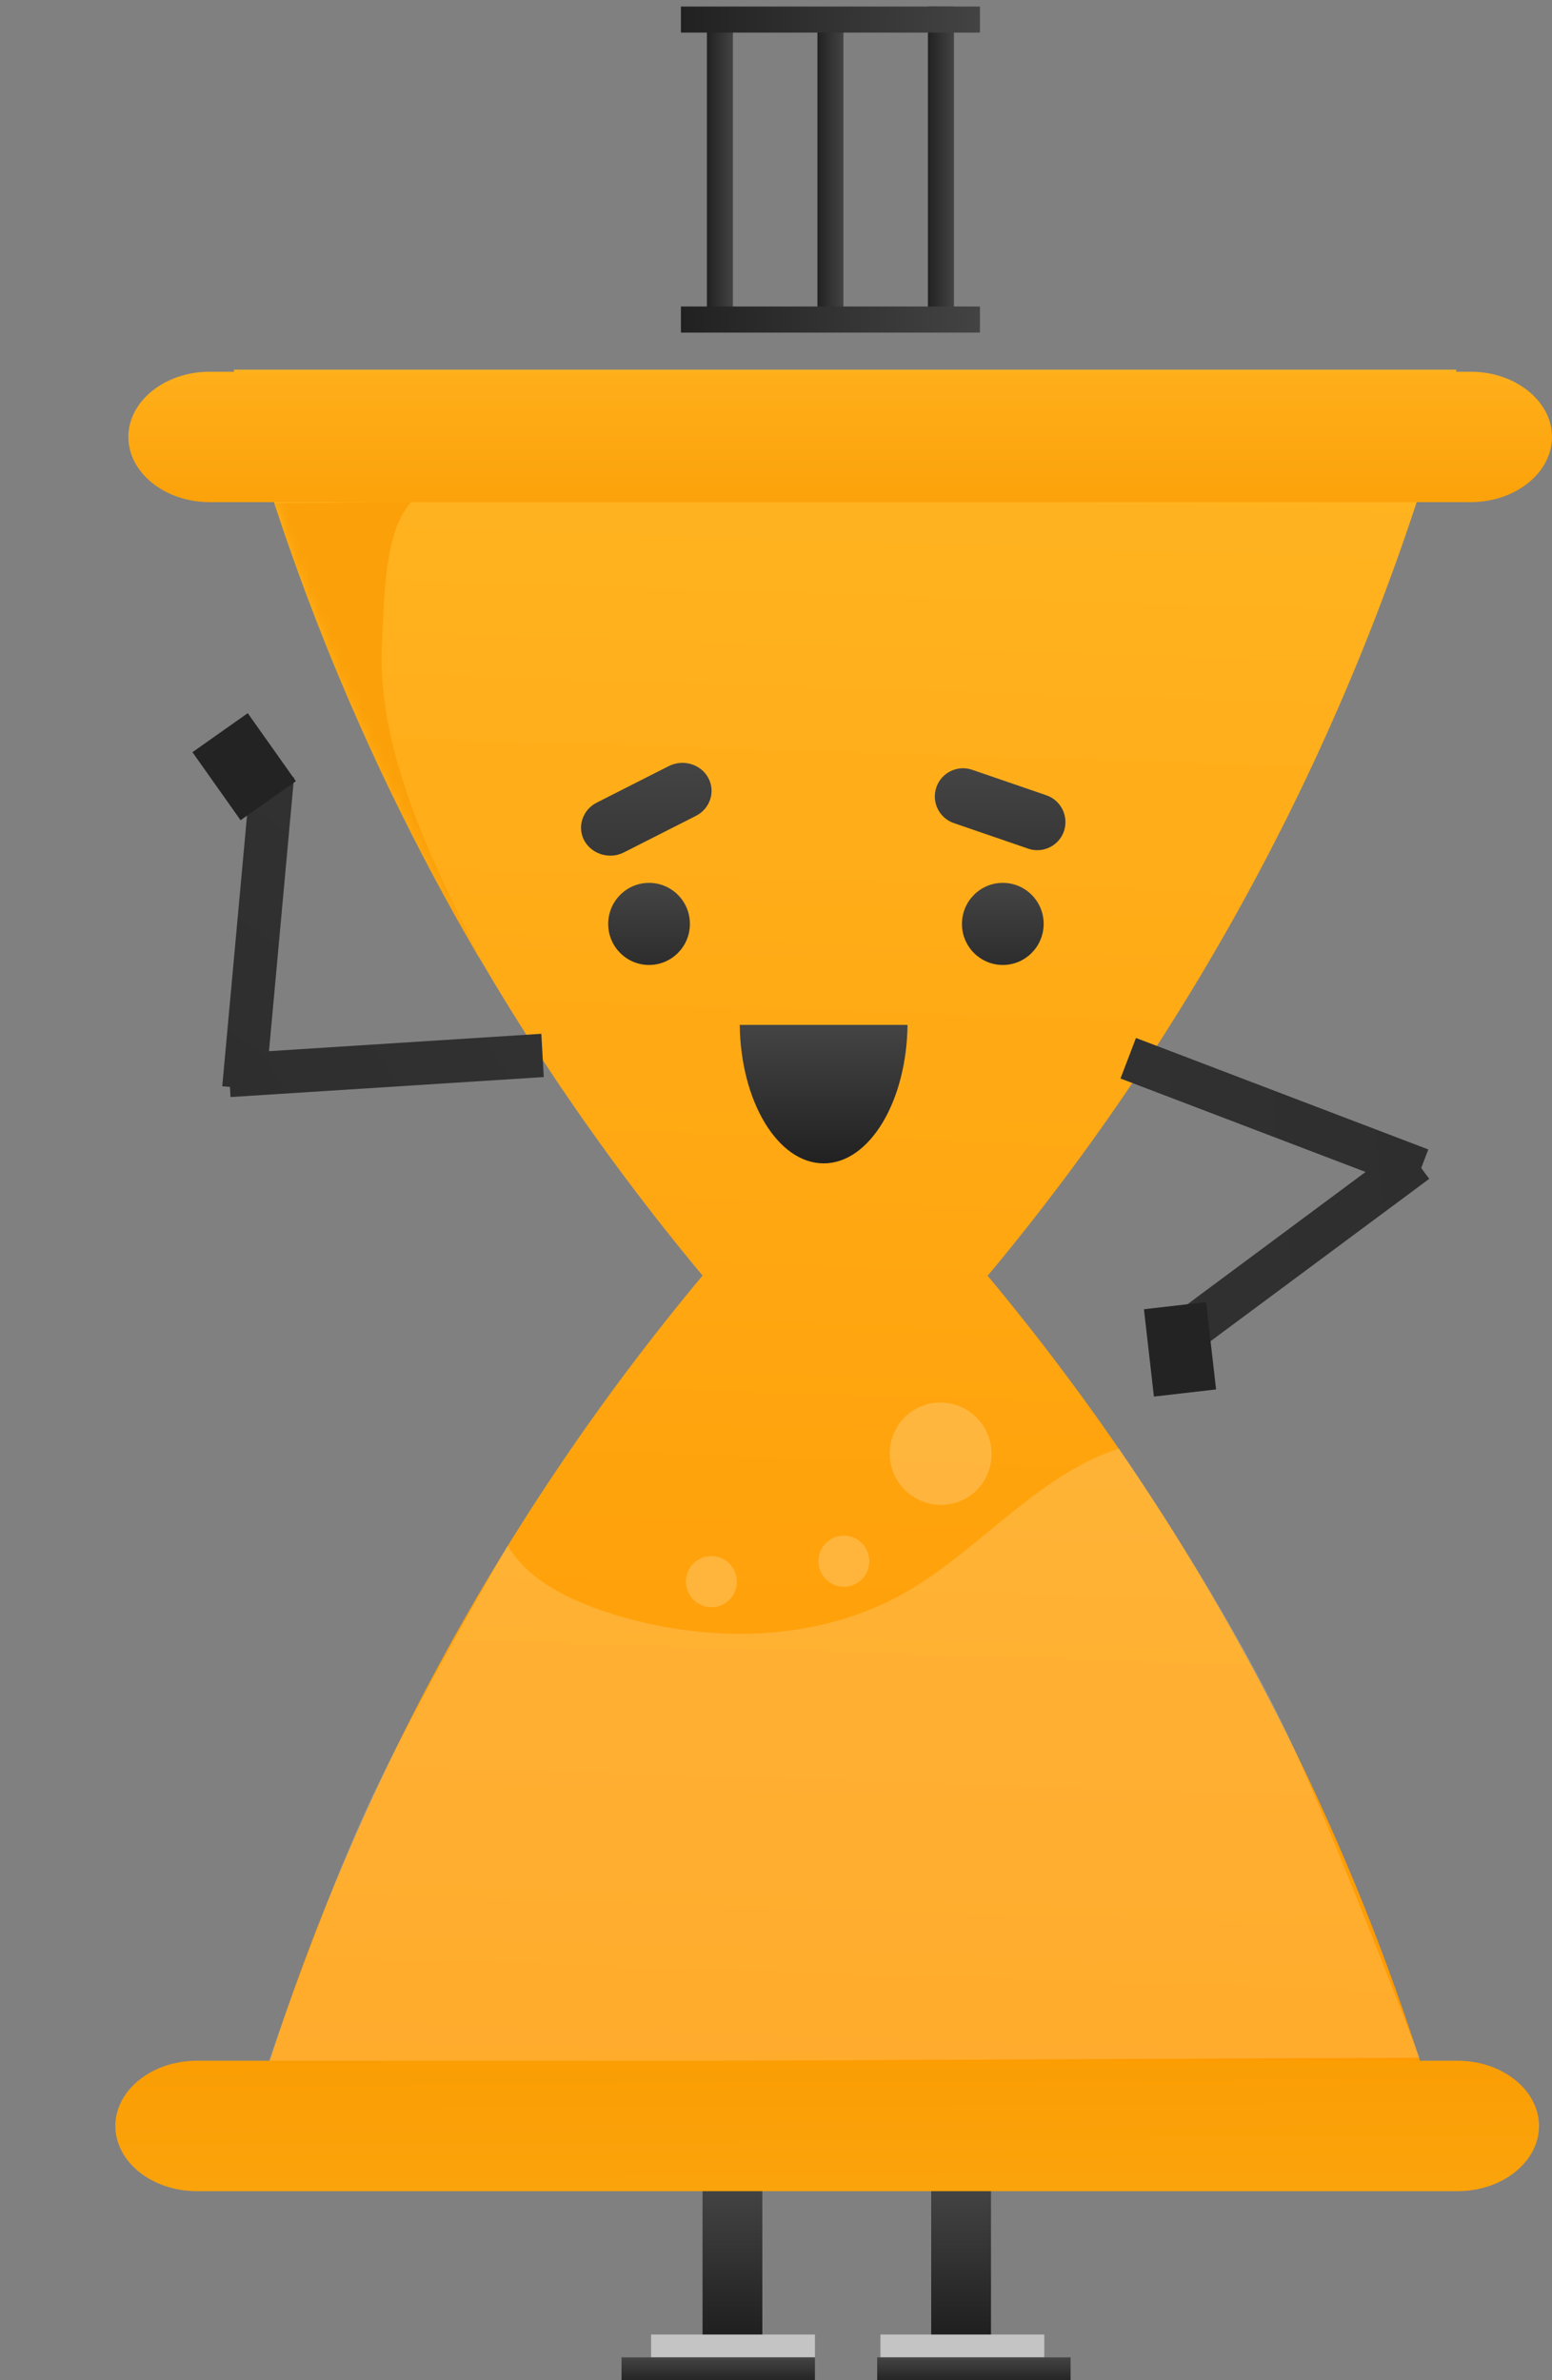 <?xml version="1.0" encoding="UTF-8"?> <svg xmlns="http://www.w3.org/2000/svg" width="148" height="227" viewBox="0 0 148 227" fill="none"><rect x="0" y="0" width="148" height="227" fill="#808080" stroke="none"/> <g clip-path="url(#clip0)"> <path d="M23.583 203.54L22.281 208.06H138.896L136.924 201.421C128.218 172.151 113.654 145.02 94.182 121.667C114.139 97.748 128.947 69.864 137.594 39.775L138.896 35.254H22.281L24.254 41.893C32.959 71.163 47.524 98.294 66.996 121.647C47.038 145.567 32.231 173.45 23.583 203.54Z" fill="url(#paint0_linear)"></path> <mask id="mask0" style="mask-type:alpha" maskUnits="userSpaceOnUse" x="22" y="35" width="117" height="174"> <path d="M23.583 203.54L22.281 208.06H138.896L136.924 201.421C128.218 172.151 113.654 145.02 94.182 121.667C114.139 97.748 128.947 69.864 137.594 39.775L138.896 35.254H22.281L24.254 41.893C32.959 71.163 47.524 98.294 66.996 121.647C47.038 145.567 32.231 173.45 23.583 203.54Z" fill="url(#paint1_linear)"></path> </mask> <g mask="url(#mask0)"> <path opacity="0.2" d="M85.084 140.122C84.254 137.555 85.646 134.809 88.197 133.987C90.748 133.165 93.49 134.583 94.32 137.15C95.151 139.717 93.759 142.463 91.208 143.285C88.657 144.101 85.915 142.69 85.084 140.122Z" fill="white"></path> <path d="M39.206 47.888C36.72 50.705 36.677 56.122 36.416 61.57C35.832 73.793 44.183 87.367 45.739 91.478C42.051 85.178 38.257 78.007 34.655 69.978C31.147 62.167 28.357 54.766 26.138 47.975C35.046 47.95 30.292 47.919 39.206 47.888Z" fill="#FBA008"></path> </g> <path d="M51.855 102.716L51.622 98.59L21.75 100.496L21.983 104.622L51.855 102.716Z" fill="url(#paint2_linear)"></path> <path d="M25.313 103.937L21.194 103.596L23.921 73.794L28.04 74.135L25.313 103.937Z" fill="url(#paint3_linear)"></path> <path d="M28.216 74.499L22.942 78.221L18.352 71.734L23.626 68.012L28.216 74.499Z" fill="#232323"></path> <path d="M108.328 98.987L106.851 102.853L134.727 113.485L136.204 109.619L108.328 98.987Z" fill="url(#paint4_linear)"></path> <path d="M133.824 109.092L136.292 112.421L112.312 130.229L109.844 126.9L133.824 109.092Z" fill="url(#paint5_linear)"></path> <path d="M109.087 124.859L115.014 124.176L115.966 132.504L110.039 133.187L109.087 124.859Z" fill="#232323"></path> <path d="M88.799 208.528H94.502V223.124H88.799V208.528Z" fill="url(#paint6_linear)"></path> <path d="M83.96 222.636H99.584V224.823H83.96V222.636Z" fill="#C4C4C4"></path> <path d="M83.649 224.813H102.091V227H83.649V224.813Z" fill="url(#paint7_linear)"></path> <path d="M66.995 208.528H72.698V223.124H66.995V208.528Z" fill="url(#paint8_linear)"></path> <path d="M62.088 222.636H77.712V224.823H62.088V222.636Z" fill="#C4C4C4"></path> <path d="M77.712 224.813H59.27V227H77.712V224.813Z" fill="url(#paint9_linear)"></path> <path d="M95.629 92.026C93.482 92.026 91.733 90.279 91.733 88.111C91.733 85.954 93.472 84.196 95.629 84.196C97.776 84.196 99.525 85.944 99.525 88.111C99.516 90.279 97.776 92.026 95.629 92.026Z" fill="url(#paint10_linear)"></path> <path d="M90.956 78.495L98.058 80.936C99.448 81.414 100.983 80.662 101.459 79.266C101.935 77.87 101.187 76.328 99.798 75.849L92.695 73.408C91.305 72.93 89.77 73.682 89.294 75.078C88.808 76.484 89.557 78.016 90.956 78.495Z" fill="url(#paint11_linear)"></path> <path d="M86.544 97.738C86.457 105.05 82.91 110.947 78.547 110.947C74.175 110.947 70.629 105.05 70.541 97.738H86.544Z" fill="url(#paint12_linear)"></path> <path d="M19.997 47.888H140.242C144.509 47.888 148 45.089 148 41.668C148 38.248 144.509 35.449 140.242 35.449H19.997C15.731 35.449 12.24 38.248 12.24 41.668C12.24 45.089 15.731 47.888 19.997 47.888Z" fill="url(#paint13_linear)"></path> <g opacity="0.42"> <path opacity="0.4" d="M58.697 154.012C50.214 151.444 48.893 147.91 48.407 147.422C48.407 147.422 39.06 163.414 34.804 172.806C30.743 181.758 25.574 196.725 25.574 196.725L135.368 196.237C135.368 196.237 128.382 178.009 123.709 167.436C117.879 154.256 106.705 138.147 106.705 138.147C98.359 140.842 92.558 148.964 84.639 152.762C76.643 156.599 67.179 156.58 58.697 154.012Z" fill="white"></path> </g> <path d="M18.757 208.964H139.002C143.269 208.964 146.76 206.166 146.76 202.745C146.76 199.325 143.269 196.526 139.002 196.526H18.757C14.491 196.526 11 199.325 11 202.745C11 206.166 14.491 208.964 18.757 208.964Z" fill="url(#paint14_linear)"></path> <path opacity="0.2" d="M65.843 152.22C65.079 151.109 65.357 149.587 66.461 148.826C67.566 148.065 69.074 148.345 69.838 149.455C70.602 150.565 70.324 152.087 69.22 152.848C68.115 153.616 66.607 153.33 65.843 152.22Z" fill="white"></path> <path opacity="0.2" d="M78.475 150.267C77.711 149.157 77.989 147.635 79.093 146.874C80.198 146.113 81.706 146.392 82.47 147.502C83.234 148.612 82.956 150.134 81.851 150.895C80.747 151.663 79.239 151.377 78.475 150.267Z" fill="white"></path> <path d="M61.894 92.026C59.746 92.026 57.998 90.279 57.998 88.111C57.998 85.954 59.737 84.196 61.894 84.196C64.041 84.196 65.79 85.944 65.79 88.111C65.79 90.279 64.041 92.026 61.894 92.026Z" fill="url(#paint15_linear)"></path> <path d="M59.484 81.297L66.373 77.802C67.724 77.118 68.249 75.478 67.539 74.179C66.83 72.871 65.139 72.373 63.779 73.057L56.89 76.552C55.54 77.245 55.015 78.875 55.724 80.174C56.443 81.472 58.134 81.98 59.484 81.297Z" fill="url(#paint16_linear)"></path> <g clip-path="url(#clip1)"> <path d="M88.489 0.622H90.969V30.474H88.489V0.622Z" fill="url(#paint17_linear)"></path> <path d="M77.951 1.244H80.431V31.096H77.951V1.244Z" fill="url(#paint18_linear)"></path> <path d="M67.412 1.244H69.892V31.096H67.412V1.244Z" fill="url(#paint19_linear)"></path> <path d="M64.932 0.622H93.448V3.11H64.932V0.622Z" fill="url(#paint20_linear)"></path> <path d="M64.932 29.23H93.448V31.718H64.932V29.23Z" fill="url(#paint21_linear)"></path> </g> </g> <defs> <linearGradient id="paint0_linear" x1="75.47" y1="203.367" x2="80.462" y2="44.157" gradientUnits="userSpaceOnUse"> <stop stop-color="#FF9900"></stop> <stop offset="1" stop-color="#FFB320"></stop> </linearGradient> <linearGradient id="paint1_linear" x1="62.142" y1="197.148" x2="110.779" y2="47.047" gradientUnits="userSpaceOnUse"> <stop stop-color="#FF9B05"></stop> <stop offset="1" stop-color="#FFB800"></stop> </linearGradient> <linearGradient id="paint2_linear" x1="49.059" y1="94.297" x2="24.54" y2="108.917" gradientUnits="userSpaceOnUse"> <stop stop-color="#313131"></stop> <stop offset="1" stop-color="#2E2E2E"></stop> </linearGradient> <linearGradient id="paint3_linear" x1="32.677" y1="77.397" x2="16.554" y2="100.338" gradientUnits="userSpaceOnUse"> <stop stop-color="#313131"></stop> <stop offset="1" stop-color="#2E2E2E"></stop> </linearGradient> <linearGradient id="paint4_linear" x1="107.415" y1="107.85" x2="135.642" y2="104.659" gradientUnits="userSpaceOnUse"> <stop stop-color="#313131"></stop> <stop offset="1" stop-color="#2E2E2E"></stop> </linearGradient> <linearGradient id="paint5_linear" x1="109.234" y1="121.243" x2="136.964" y2="118.107" gradientUnits="userSpaceOnUse"> <stop stop-color="#313131"></stop> <stop offset="1" stop-color="#2E2E2E"></stop> </linearGradient> <linearGradient id="paint6_linear" x1="91.65" y1="208.531" x2="91.65" y2="223.127" gradientUnits="userSpaceOnUse"> <stop stop-color="#444444"></stop> <stop offset="1" stop-color="#1E1E1E"></stop> </linearGradient> <linearGradient id="paint7_linear" x1="92.87" y1="224.823" x2="92.87" y2="227.01" gradientUnits="userSpaceOnUse"> <stop stop-color="#444444"></stop> <stop offset="1" stop-color="#252525"></stop> </linearGradient> <linearGradient id="paint8_linear" x1="69.847" y1="208.531" x2="69.847" y2="223.127" gradientUnits="userSpaceOnUse"> <stop stop-color="#444444"></stop> <stop offset="1" stop-color="#1E1E1E"></stop> </linearGradient> <linearGradient id="paint9_linear" x1="68.491" y1="224.823" x2="68.491" y2="227.01" gradientUnits="userSpaceOnUse"> <stop stop-color="#444444"></stop> <stop offset="1" stop-color="#252525"></stop> </linearGradient> <linearGradient id="paint10_linear" x1="95.629" y1="84.212" x2="95.629" y2="92.034" gradientUnits="userSpaceOnUse"> <stop stop-color="#444444"></stop> <stop offset="1" stop-color="#2D2D2D"></stop> </linearGradient> <linearGradient id="paint11_linear" x1="95.375" y1="73.258" x2="95.375" y2="81.083" gradientUnits="userSpaceOnUse"> <stop stop-color="#444444"></stop> <stop offset="1" stop-color="#373737"></stop> </linearGradient> <linearGradient id="paint12_linear" x1="78.543" y1="97.74" x2="78.543" y2="110.95" gradientUnits="userSpaceOnUse"> <stop stop-color="#444444"></stop> <stop offset="1" stop-color="#212121"></stop> </linearGradient> <linearGradient id="paint13_linear" x1="80.12" y1="32.34" x2="80.12" y2="55.662" gradientUnits="userSpaceOnUse"> <stop stop-color="#FFB21E"></stop> <stop offset="1" stop-color="#FA9A00"></stop> </linearGradient> <linearGradient id="paint14_linear" x1="78.57" y1="185.642" x2="78.882" y2="237.261" gradientUnits="userSpaceOnUse"> <stop offset="0.145" stop-color="#FA9C02"></stop> <stop offset="1" stop-color="#FEB01C"></stop> </linearGradient> <linearGradient id="paint15_linear" x1="61.894" y1="84.212" x2="61.894" y2="92.034" gradientUnits="userSpaceOnUse"> <stop stop-color="#444444"></stop> <stop offset="1" stop-color="#2D2D2D"></stop> </linearGradient> <linearGradient id="paint16_linear" x1="61.632" y1="72.743" x2="61.632" y2="81.605" gradientUnits="userSpaceOnUse"> <stop stop-color="#444444"></stop> <stop offset="1" stop-color="#373737"></stop> </linearGradient> <linearGradient id="paint17_linear" x1="90.971" y1="15.55" x2="88.495" y2="15.55" gradientUnits="userSpaceOnUse"> <stop stop-color="#434343"></stop> <stop offset="1" stop-color="#212121"></stop> </linearGradient> <linearGradient id="paint18_linear" x1="80.432" y1="16.172" x2="77.956" y2="16.172" gradientUnits="userSpaceOnUse"> <stop stop-color="#434343"></stop> <stop offset="1" stop-color="#212121"></stop> </linearGradient> <linearGradient id="paint19_linear" x1="69.894" y1="16.172" x2="67.417" y2="16.172" gradientUnits="userSpaceOnUse"> <stop stop-color="#434343"></stop> <stop offset="1" stop-color="#212121"></stop> </linearGradient> <linearGradient id="paint20_linear" x1="93.448" y1="1.864" x2="64.933" y2="1.864" gradientUnits="userSpaceOnUse"> <stop stop-color="#434343"></stop> <stop offset="1" stop-color="#212121"></stop> </linearGradient> <linearGradient id="paint21_linear" x1="93.449" y1="30.472" x2="64.933" y2="30.472" gradientUnits="userSpaceOnUse"> <stop stop-color="#434343"></stop> <stop offset="1" stop-color="#212121"></stop> </linearGradient> <clipPath id="clip0"> <rect width="148" height="227" fill="white" transform="matrix(-1 0 0 1 148 0)"></rect> </clipPath> <clipPath id="clip1"> <rect width="28.516" height="31.096" fill="white" transform="matrix(-1 0 0 1 93.448 0.622)"></rect> </clipPath> </defs> </svg> 